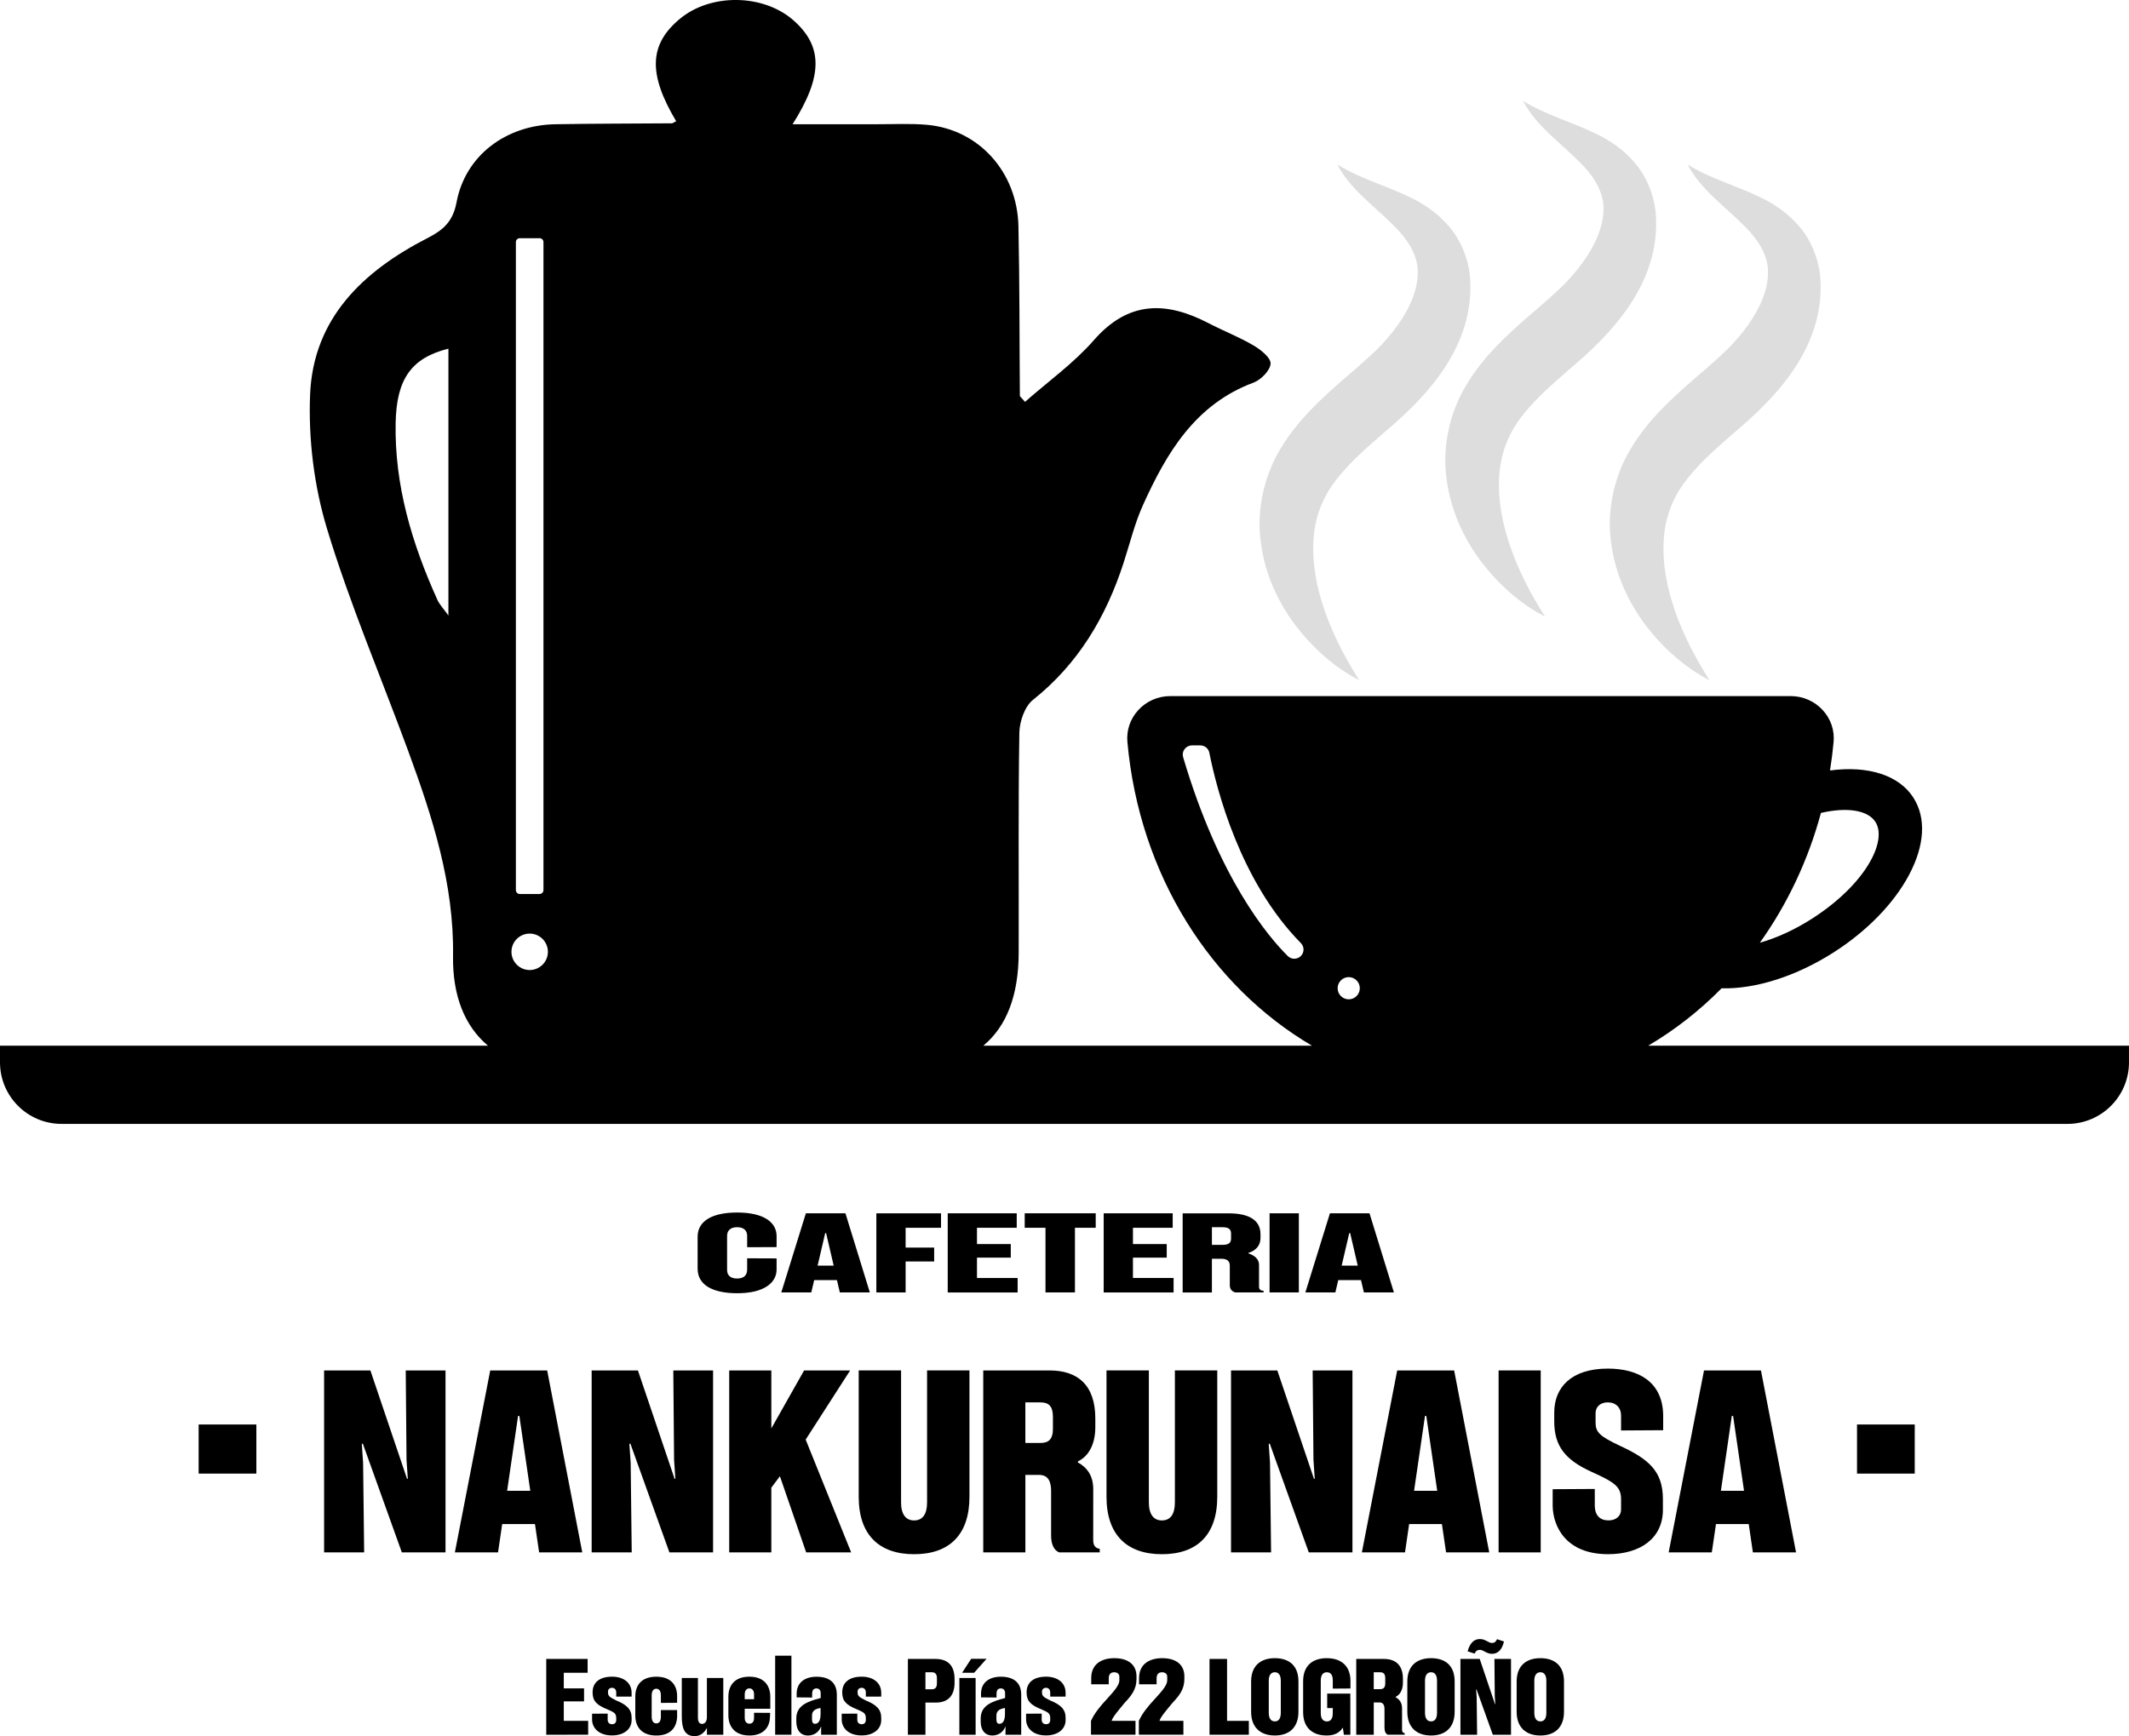 <?xml version="1.0" encoding="utf-8"?>
<!-- Generator: Adobe Illustrator 16.0.0, SVG Export Plug-In . SVG Version: 6.00 Build 0)  -->
<!DOCTYPE svg PUBLIC "-//W3C//DTD SVG 1.1//EN" "http://www.w3.org/Graphics/SVG/1.1/DTD/svg11.dtd">
<svg version="1.1" id="Capa_1" xmlns="http://www.w3.org/2000/svg" xmlns:xlink="http://www.w3.org/1999/xlink" x="0px" y="0px"
	 width="247.615px" height="201.972px" viewBox="76.781 62.624 247.615 201.972"
	 enable-background="new 76.781 62.624 247.615 201.972" xml:space="preserve">
<path fill="#000" d="M291.711,184.272h-23.236c3.061-1.804,5.932-4.029,8.534-6.673c3.999,0.099,8.749-1.428,13.085-4.211
	c3.858-2.479,6.953-5.664,8.712-8.967c1.84-3.457,2.02-6.658,0.506-9.014c-1.67-2.599-5.241-3.744-9.691-3.151
	c0.18-1.117,0.319-2.226,0.418-3.316c0.123-1.364-0.324-2.679-1.26-3.702c-0.948-1.039-2.301-1.633-3.704-1.633h-72.206
	c-1.403,0-2.757,0.595-3.705,1.633c-0.935,1.023-1.38,2.338-1.259,3.702c1.401,15.496,9.739,28.438,21.468,35.334h-23.139h-15.087
	c2.72-2.264,4.1-5.862,4.115-10.815c0.026-8.526-0.063-17.052,0.076-25.577c0.02-1.312,0.62-3.071,1.579-3.834
	c5.278-4.202,8.505-9.657,10.546-15.949c0.732-2.256,1.29-4.593,2.263-6.742c2.756-6.086,6.079-11.704,12.865-14.229
	c0.861-0.322,1.94-1.434,1.967-2.212c0.022-0.695-1.16-1.62-2.004-2.116c-1.67-0.979-3.495-1.687-5.218-2.582
	c-4.932-2.559-9.313-2.619-13.333,1.983c-2.345,2.681-5.322,4.807-8.004,7.172c-0.477-0.553-0.599-0.625-0.6-0.699
	c-0.054-6.579-0.024-13.158-0.167-19.736c-0.138-6.337-4.647-11.279-10.678-11.797c-1.93-0.166-3.882-0.059-5.825-0.063
	c-3.139-0.006-6.277-0.002-9.764-0.002c3.585-5.654,3.501-9.098,0.093-12.092c-3.498-3.073-9.594-3.157-13.186-0.183
	c-3.584,2.968-3.749,6.39-0.447,11.925c-0.315,0.159-0.405,0.245-0.5,0.245c-4.528,0.04-9.057,0.024-13.584,0.109
	c-5.747,0.11-10.452,3.666-11.458,9.076c-0.422,2.252-1.55,3.228-3.382,4.167c-7.5,3.844-13.3,9.346-13.654,18.23
	c-0.205,5.179,0.465,10.625,1.967,15.579c2.653,8.755,6.268,17.215,9.43,25.818c2.837,7.714,5.355,15.492,5.23,23.878
	c-0.07,4.643,1.361,8.183,4.06,10.444h-31.585H76.781v1.936c0,3.955,3.206,7.163,7.164,7.163h25.168h45.978h0.24h24.928h33.138
	h13.08h19.607h38.46h32.687c3.957,0,7.165-3.208,7.165-7.163v-1.936L291.711,184.272L291.711,184.272z M128.934,134.228
	c-0.563-0.788-1.026-1.261-1.282-1.825c-2.959-6.542-4.994-13.327-4.856-20.58c0.099-5.114,1.83-7.557,6.138-8.64
	C128.934,113.568,128.934,123.657,128.934,134.228z M136.78,90.786c0-0.25,0.205-0.452,0.453-0.452h2.302
	c0.25,0,0.454,0.202,0.454,0.452v75.385c0,0.25-0.204,0.455-0.454,0.455h-2.302c-0.248,0-0.453-0.205-0.453-0.455V90.786z
	 M138.385,171.233c1.17,0,2.12,0.948,2.12,2.12c0,1.169-0.948,2.118-2.12,2.118c-1.17,0-2.118-0.949-2.118-2.118
	C136.267,172.182,137.215,171.233,138.385,171.233z M233.645,178.879c-0.71,0-1.291-0.58-1.291-1.292
	c0-0.71,0.579-1.291,1.291-1.291c0.711,0,1.29,0.579,1.29,1.291C234.935,178.299,234.356,178.879,233.645,178.879z M281.462,172.296
	c3.208-4.492,5.644-9.662,7.104-15.101c3.052-0.708,5.458-0.321,6.335,1.044c1.432,2.229-1.17,7.271-7.323,11.226
	C285.564,170.76,283.455,171.732,281.462,172.296z M228.384,173.203c-0.037,0.319-0.212,0.604-0.481,0.779
	c-0.429,0.277-0.982,0.221-1.345-0.137c-2.269-2.244-7.991-8.99-12.176-23.147c-0.091-0.319-0.031-0.655,0.169-0.922
	c0.209-0.278,0.526-0.438,0.872-0.438h0.956c0.512,0,0.956,0.358,1.054,0.852c0.849,4.273,3.584,14.984,10.646,22.145
	C228.308,172.567,228.419,172.883,228.384,173.203z"/>
<path fill="#DDDDDD" d="M238.716,101.281c-0.82,1.019-1.662,1.939-2.703,2.855c-1.047,0.962-2.185,1.94-3.379,2.962
	c-2.337,2.072-4.941,4.431-6.898,7.688c-1.983,3.23-2.85,7.369-2.307,10.996c0.474,3.675,2.021,6.923,4.033,9.609
	c2.059,2.666,4.543,4.896,7.415,6.371c-3.419-5.336-5.646-11.124-5.338-16.283c0.167-2.566,0.959-4.745,2.399-6.699
	c1.433-1.977,3.504-3.831,5.823-5.838c4.472-3.781,10.766-9.86,9.969-18.359c-0.248-2.061-1.113-4.111-2.425-5.624
	c-1.301-1.53-2.861-2.561-4.355-3.306c-3.041-1.479-5.88-2.202-8.629-3.882c1.517,2.913,4.415,4.913,6.442,6.988
	c2.157,2.064,3.125,4.108,2.882,6.167C241.482,96.995,240.323,99.267,238.716,101.281z">
<animate  from="1" to="1" restart="always" dur="0.3s" values="1;.6;1" begin="0s" fill="remove" additive="replace" accumulate="none" repeatCount="indefinite" calcMode="linear" attributeName="fill-opacity">
		</animate>
</path>
<path fill="#DDDDDD" d="M260.319,93.875c-0.82,1.019-1.662,1.939-2.703,2.855c-1.047,0.962-2.185,1.94-3.379,2.962
	c-2.337,2.072-4.941,4.431-6.897,7.688c-1.984,3.23-2.851,7.369-2.307,10.996c0.473,3.676,2.02,6.923,4.032,9.61
	c2.059,2.666,4.543,4.896,7.415,6.371c-3.419-5.336-5.646-11.125-5.338-16.283c0.167-2.566,0.959-4.745,2.399-6.699
	c1.433-1.977,3.504-3.831,5.823-5.838c4.472-3.78,10.766-9.86,9.97-18.359c-0.249-2.061-1.114-4.111-2.426-5.624
	c-1.3-1.53-2.86-2.561-4.355-3.306c-3.041-1.479-5.88-2.202-8.629-3.882c1.517,2.913,4.415,4.913,6.442,6.988
	c2.157,2.064,3.126,4.108,2.882,6.167C263.084,89.589,261.925,91.861,260.319,93.875z">
<animate  from="1" to="1" restart="always" dur="0.3s" values="1;.6;1" begin="0s" fill="remove" additive="replace" accumulate="none" repeatCount="indefinite" calcMode="linear" attributeName="fill-opacity">
		</animate>
</path>
<path fill="#DDDDDD" d="M279.452,101.281c-0.82,1.019-1.662,1.939-2.703,2.855c-1.047,0.962-2.184,1.94-3.379,2.962
	c-2.337,2.072-4.941,4.431-6.898,7.688c-1.983,3.23-2.85,7.369-2.306,10.996c0.473,3.675,2.02,6.923,4.032,9.609
	c2.059,2.666,4.543,4.896,7.415,6.371c-3.419-5.336-5.646-11.124-5.338-16.283c0.167-2.566,0.959-4.745,2.399-6.699
	c1.432-1.977,3.504-3.831,5.824-5.838c4.471-3.781,10.765-9.86,9.969-18.359c-0.249-2.061-1.114-4.111-2.426-5.624
	c-1.3-1.53-2.86-2.561-4.355-3.306c-3.041-1.479-5.881-2.202-8.629-3.882c1.517,2.913,4.415,4.913,6.442,6.988
	c2.157,2.064,3.126,4.108,2.882,6.167C282.218,96.995,281.059,99.267,279.452,101.281z">
<animate  from="1" to="1" restart="always" dur="0.3s" values="1;.6;1" begin="0s" fill="remove" additive="replace" accumulate="none" repeatCount="indefinite" calcMode="linear" attributeName="fill-opacity">
		</animate>
</path>
<g id="nanku">
	<g enable-background="new    ">
		<path fill="#000" d="M157.919,210.215v-3.721c0-1.866,1.766-2.814,4.582-2.814c3.151,0,4.602,1.157,4.602,2.748v1.275
			l-3.425,0.013v-1.313c0-0.646-0.399-1.014-1.177-1.014c-0.735,0-1.156,0.368-1.156,1.014v3.957c0,0.645,0.421,1,1.156,1
			c0.777,0,1.155-0.355,1.177-1v-1.354l3.425,0.014v1.289c0,1.537-1.45,2.762-4.58,2.762
			C159.684,213.07,157.919,212.122,157.919,210.215z"/>
		<path fill="#000" d="M174.458,212.976l-0.336-1.433h-2.647l-0.335,1.433h-3.49l2.858-9.204h4.602l2.838,9.204H174.458z
			 M171.873,209.86h1.871l-0.882-3.787h-0.105L171.873,209.86z"/>
		<path fill="#000" d="M186.228,205.456h-4.118v2.303h3.319v1.617h-3.319v3.602h-3.404v-9.203h7.522V205.456z"/>
		<path fill="#000" d="M187.007,212.976v-9.204h8.026v1.685h-4.623v1.894h3.931v1.578h-3.931v2.367h4.728v1.685h-8.131V212.976z"
			/>
		<path fill="#000" d="M198.378,212.976v-7.521h-2.417v-1.685h8.258v1.685h-2.416v7.521H198.378z"/>
		<path fill="#000" d="M205.146,212.976v-9.204h8.026v1.685h-4.622v1.894h3.929v1.578h-3.929v2.367h4.727v1.685h-8.131V212.976z"
			/>
		<path fill="#000" d="M223.219,212.372c0,0.25,0.188,0.406,0.525,0.421v0.184h-3.277c-0.422-0.105-0.653-0.407-0.653-0.854
			v-2.248c0-0.434-0.188-0.815-0.966-0.815h-1.115v3.919h-3.402v-9.203h5.356c2.207,0,3.697,0.697,3.697,2.433v0.434
			c0,0.895-0.569,1.485-1.408,1.736v0.052c0.733,0.249,1.238,0.671,1.238,1.341v2.604L223.219,212.372L223.219,212.372z
			 M217.734,207.441h1.238c0.611,0,0.988-0.17,0.988-0.709v-0.618c0-0.539-0.36-0.723-0.988-0.723h-1.238V207.441z"/>
		<path fill="#000" d="M224.44,212.976v-9.204h3.405v9.204H224.44z"/>
		<path fill="#000" d="M235.409,212.976l-0.336-1.433h-2.647l-0.335,1.433h-3.488l2.857-9.204h4.603l2.837,9.204H235.409z
			 M232.824,209.86h1.871l-0.883-3.787h-0.105L232.824,209.86z"/>
	</g>
	<g enable-background="new    ">
		<path fill="#000" d="M99.884,228.34h6.714v5.714h-6.714V228.34z"/>
	</g>
	<g enable-background="new    ">
		<path fill="#000" d="M114.475,243.219v-21.167h5.383l4.264,12.608h0.09l-0.151-2.207l-0.09-10.401h4.626v21.167h-5.08
			l-4.535-12.64h-0.121l0.151,2.237l0.122,10.402H114.475L114.475,243.219z"/>
		<path fill="#000" d="M139.484,243.219L139,239.924h-3.811l-0.484,3.295h-5.02l4.113-21.167h6.622l4.083,21.167H139.484z
			 M135.764,236.051h2.691l-1.269-8.71h-0.151L135.764,236.051z"/>
		<path fill="#000" d="M145.594,243.219v-21.167h5.382l4.265,12.608h0.089l-0.15-2.207l-0.09-10.401h4.626v21.167h-5.079
			l-4.536-12.64h-0.12l0.151,2.237l0.121,10.402H145.594L145.594,243.219z"/>
		<path fill="#000" d="M170.543,243.219l-3.054-8.859l-0.998,1.33v7.529h-4.899v-21.167h4.899v6.743l3.811-6.743h5.353
			l-5.17,8.043l5.291,13.124H170.543z"/>
		<path fill="#000" d="M176.653,236.747v-14.696h4.928v15.362c0,1.362,0.544,2.088,1.512,2.088c0.998,0,1.512-0.728,1.512-2.088
			v-15.362h4.929v14.697c0,4.414-2.328,6.682-6.441,6.682C179.011,243.429,176.653,241.162,176.653,236.747z"/>
		<path fill="#000" d="M203.929,241.827c0,0.574,0.273,0.937,0.757,0.968v0.424h-4.718c-0.604-0.241-0.938-0.936-0.938-1.967
			v-5.17c0-0.999-0.271-1.876-1.389-1.876h-1.603v9.013h-4.9v-21.167h7.711c3.176,0,5.323,1.603,5.323,5.595v0.997
			c0,2.055-0.818,3.417-2.027,3.991v0.122c1.06,0.574,1.785,1.541,1.785,3.085L203.929,241.827L203.929,241.827z M196.036,230.487
			h1.785c0.877,0,1.421-0.393,1.421-1.633v-1.422c0-1.239-0.514-1.663-1.421-1.663h-1.785V230.487z"/>
		<path fill="#000" d="M205.473,236.747v-14.696h4.927v15.362c0,1.362,0.545,2.088,1.513,2.088c0.998,0,1.513-0.728,1.513-2.088
			v-15.362h4.929v14.697c0,4.414-2.327,6.682-6.442,6.682C207.83,243.429,205.473,241.162,205.473,236.747z"/>
		<path fill="#000" d="M219.957,243.219v-21.167h5.383l4.262,12.608h0.093l-0.151-2.207l-0.092-10.401h4.627v21.167h-5.079
			l-4.535-12.64h-0.125l0.152,2.237l0.123,10.402H219.957L219.957,243.219z"/>
		<path fill="#000" d="M244.967,243.219l-0.483-3.295h-3.812l-0.48,3.295h-5.017l4.109-21.167h6.623l4.082,21.167H244.967z
			 M241.247,236.051h2.691l-1.271-8.71h-0.151L241.247,236.051z"/>
		<path fill="#000" d="M251.077,243.219v-21.167h4.898v21.167H251.077z"/>
		<path fill="#000" d="M257.366,237.805v-1.937l4.898-0.029v1.993c0.03,1.09,0.605,1.665,1.603,1.665
			c0.877,0,1.453-0.516,1.453-1.271v-1.181c0-1.45-0.696-1.967-3.447-3.203c-3.055-1.392-4.325-2.993-4.325-5.867v-1.028
			c0-2.902,1.967-5.109,6.23-5.109c3.566,0,6.38,1.542,6.44,5.412v1.755l-4.898,0.029v-1.725c0-0.938-0.604-1.542-1.542-1.542
			c-0.877,0-1.422,0.514-1.422,1.271v1.058c0,1.149,0.452,1.604,2.901,2.753c3.237,1.51,4.93,2.902,4.93,6.166v1.24
			c0,3.328-2.632,5.173-6.381,5.173C258.849,243.429,257.397,240.134,257.366,237.805z"/>
		<path fill="#000" d="M280.652,243.219l-0.483-3.295h-3.81l-0.485,3.295h-5.017l4.111-21.167h6.622l4.082,21.167H280.652z
			 M276.932,236.051h2.689l-1.271-8.71h-0.15L276.932,236.051z"/>
	</g>
	<g enable-background="new    ">
		<path fill="#000" d="M292.763,228.34h6.714v5.714h-6.714V228.34z"/>
	</g>
	<g enable-background="new    ">
		<path fill="#000" d="M140.313,264.431v-8.817h4.812v1.612h-2.771v1.813h2.356v1.511h-2.356v2.268h2.835v1.612L140.313,264.431
			L140.313,264.431z"/>
		<path fill="#000" d="M145.643,262.655v-0.668l1.814-0.013v0.717c0,0.304,0.19,0.518,0.503,0.518
			c0.316,0,0.492-0.176,0.492-0.518v-0.15c0-0.591-0.202-0.706-1.021-1.059c-1.26-0.502-1.713-0.969-1.726-1.928v-0.076
			c0-1.045,0.718-1.801,2.268-1.801c1.31,0,2.267,0.689,2.267,1.877v0.44h-1.788v-0.465c0-0.378-0.214-0.556-0.492-0.556
			c-0.276,0-0.465,0.177-0.465,0.427v0.101c0,0.478,0.251,0.58,0.958,0.945c1.235,0.503,1.788,1.045,1.788,2.002v0.277
			c0,1.082-0.931,1.787-2.267,1.787C146.412,264.519,145.643,263.625,145.643,262.655z"/>
		<path fill="#000" d="M150.671,262.201v-2.229c0-1.285,0.705-2.291,2.444-2.291c1.587,0,2.356,0.844,2.418,2.128v0.908
			l-1.889,0.012v-0.892c0-0.478-0.202-0.757-0.528-0.757c-0.353,0-0.541,0.288-0.541,0.769v2.469c0,0.505,0.188,0.794,0.541,0.794
			c0.341,0,0.528-0.275,0.528-0.771v-0.778h1.889v0.793c-0.062,1.31-0.831,2.167-2.418,2.167
			C151.365,264.519,150.671,263.473,150.671,262.201z"/>
		<path fill="#000" d="M160.903,257.831v6.6H159v-0.779h-0.013c-0.315,0.617-0.831,0.944-1.411,0.944
			c-1.17,0-1.499-0.908-1.499-2.269v-4.497h1.877v4.599c0,0.453,0.138,0.741,0.478,0.741c0.365,0,0.566-0.314,0.566-0.793v-4.547
			L160.903,257.831L160.903,257.831z"/>
		<path fill="#000" d="M161.495,262.151v-2.141c0-1.273,0.693-2.331,2.444-2.331c1.737,0,2.431,1.07,2.431,2.331v1.397h-2.973
			v1.07c0,0.429,0.214,0.668,0.554,0.668c0.327,0,0.528-0.237,0.528-0.641v-0.628l1.877,0.012l-0.038,0.692
			c-0.088,1.022-0.781,1.94-2.368,1.94C162.188,264.519,161.495,263.435,161.495,262.151z M164.481,260.298v-0.565
			c0-0.429-0.202-0.692-0.542-0.692c-0.34,0-0.542,0.264-0.542,0.692v0.565H164.481z"/>
		<path fill="#000" d="M168.828,264.431h-1.891v-9.195h1.891V264.431z"/>
		<path fill="#000" d="M169.396,262.907v-0.378c0-1.462,1.235-1.964,2.835-2.367v-0.578c0-0.34-0.189-0.541-0.491-0.541
			c-0.378,0-0.502,0.275-0.502,0.592v0.467l-1.801-0.014v-0.452c0.012-1.299,0.982-1.952,2.305-1.952
			c1.461,0,2.367,0.654,2.367,2.103v4.648h-1.827v-0.981c-0.264,0.693-0.818,1.059-1.537,1.072
			C169.951,264.519,169.396,263.966,169.396,262.907z M172.218,262.051v-0.731c-0.655,0.101-0.995,0.353-0.995,0.881v0.454
			c0,0.341,0.113,0.505,0.353,0.505C171.978,263.159,172.218,262.767,172.218,262.051z"/>
		<path fill="#000" d="M174.676,262.655v-0.668l1.814-0.013v0.717c0,0.304,0.189,0.518,0.502,0.518
			c0.315,0,0.491-0.176,0.491-0.518v-0.15c0-0.591-0.201-0.706-1.02-1.059c-1.259-0.502-1.712-0.969-1.726-1.928v-0.076
			c0-1.045,0.719-1.801,2.268-1.801c1.31,0,2.267,0.689,2.267,1.877v0.44h-1.789v-0.465c0-0.378-0.213-0.556-0.491-0.556
			c-0.276,0-0.466,0.177-0.466,0.427v0.101c0,0.478,0.252,0.58,0.957,0.945c1.234,0.503,1.789,1.045,1.789,2.002v0.277
			c0,1.082-0.932,1.787-2.267,1.787C175.444,264.519,174.676,263.625,174.676,262.655z"/>
		<path fill="#000" d="M187.804,258.361c0,1.635-0.87,2.33-2.166,2.33h-1.223v3.741h-2.04v-8.817h3.199
			c1.335,0,2.229,0.654,2.229,2.343V258.361L187.804,258.361z M185.75,257.856c0-0.518-0.227-0.691-0.592-0.691h-0.744v1.978h0.744
			c0.365,0,0.592-0.176,0.592-0.693V257.856z"/>
		<path fill="#000" d="M188.36,264.431v-6.6h1.891v6.6H188.36z M191.522,255.6l-1.448,1.626h-1.398l1.058-1.626H191.522z"/>
		<path fill="#000" d="M190.843,262.907v-0.378c0-1.462,1.234-1.964,2.834-2.367v-0.578c0-0.34-0.189-0.541-0.491-0.541
			c-0.378,0-0.503,0.275-0.503,0.592v0.467l-1.803-0.016v-0.453c0.013-1.298,0.983-1.952,2.306-1.952
			c1.461,0,2.368,0.655,2.368,2.103v4.648h-1.828v-0.983c-0.264,0.693-0.818,1.062-1.537,1.074
			C191.397,264.519,190.843,263.966,190.843,262.907z M193.665,262.051v-0.731c-0.655,0.101-0.995,0.353-0.995,0.881v0.454
			c0,0.341,0.114,0.505,0.353,0.505C193.424,263.159,193.665,262.767,193.665,262.051z"/>
		<path fill="#000" d="M196.121,262.655v-0.668l1.814-0.013v0.717c0,0.304,0.189,0.518,0.503,0.518
			c0.314,0,0.491-0.176,0.491-0.518v-0.15c0-0.591-0.203-0.706-1.02-1.059c-1.26-0.502-1.712-0.969-1.727-1.928v-0.076
			c0-1.045,0.719-1.801,2.268-1.801c1.31,0,2.267,0.689,2.267,1.877v0.44h-1.789v-0.465c0-0.378-0.214-0.556-0.491-0.556
			c-0.276,0-0.466,0.177-0.466,0.427v0.101c0,0.478,0.252,0.58,0.958,0.945c1.234,0.503,1.788,1.045,1.788,2.002v0.277
			c0,1.082-0.933,1.787-2.266,1.787C196.89,264.519,196.121,263.625,196.121,262.655z"/>
		<path fill="#000" d="M208.846,262.818v1.612h-5.176v-1.612c0.415-0.919,1.082-1.713,1.864-2.558
			c0.792-0.868,1.435-1.584,1.435-2.152v-0.439c0-0.277-0.202-0.504-0.605-0.504c-0.402,0-0.629,0.236-0.629,0.706v0.69h-2.039
			v-0.719c0-1.612,1.182-2.317,2.684-2.317c1.8,0,2.582,0.919,2.582,2.104v0.326c0,1.209-0.604,1.939-1.386,2.772
			c-0.64,0.792-1.359,1.585-1.511,2.09L208.846,262.818L208.846,262.818z"/>
		<path fill="#000" d="M214.417,262.818v1.612h-5.181v-1.612c0.418-0.919,1.083-1.713,1.865-2.558
			c0.794-0.868,1.434-1.584,1.434-2.152v-0.439c0-0.277-0.201-0.504-0.604-0.504c-0.403,0-0.631,0.236-0.631,0.706v0.69h-2.039
			v-0.719c0-1.612,1.182-2.317,2.687-2.317c1.801,0,2.582,0.919,2.582,2.104v0.326c0,1.209-0.604,1.939-1.385,2.772
			c-0.644,0.792-1.36,1.585-1.511,2.09L214.417,262.818L214.417,262.818z"/>
		<path fill="#000" d="M222.029,264.431h-4.573v-8.817h2.039v7.204h2.534V264.431z"/>
		<path fill="#000" d="M222.294,261.76v-3.526c0-1.789,1.07-2.709,2.759-2.709c1.699,0,2.746,0.906,2.746,2.709v3.526
			c0,1.802-1.047,2.76-2.746,2.76C223.351,264.519,222.294,263.562,222.294,261.76z M225.745,261.885v-3.741
			c0-0.629-0.24-0.982-0.692-0.982c-0.454,0-0.706,0.354-0.706,0.982v3.741c0,0.645,0.251,0.995,0.706,0.995
			C225.505,262.883,225.745,262.529,225.745,261.885z"/>
		<path fill="#000" d="M233.847,259.052l-2.054,0.015v-0.933c0-0.642-0.228-0.969-0.692-0.969c-0.453,0-0.707,0.326-0.707,0.969
			v3.779c0,0.656,0.267,0.972,0.72,0.972c0.391,0,0.655-0.288,0.669-0.831c0-0.126,0.013-0.403,0.013-0.721h-0.655v-1.686h2.693
			l-0.012,0.44h0.012v0.59v3.754h-0.755l-0.113-0.806h-0.024c-0.391,0.618-1.009,0.895-1.865,0.895
			c-1.649,0-2.735-0.908-2.735-2.722v-3.577c0-1.789,1.059-2.695,2.745-2.695c1.89,0,2.76,1.107,2.76,2.634L233.847,259.052
			L233.847,259.052z"/>
		<path fill="#000" d="M239.845,263.851c0,0.238,0.113,0.391,0.316,0.402v0.176h-1.967c-0.252-0.102-0.389-0.391-0.389-0.819
			v-2.152c0-0.417-0.116-0.782-0.579-0.782h-0.669v3.754h-2.037v-8.816h3.209c1.325,0,2.221,0.666,2.221,2.33v0.416
			c0,0.854-0.342,1.425-0.844,1.661v0.052c0.44,0.238,0.742,0.642,0.742,1.283v2.496H239.845L239.845,263.851z M236.556,259.129
			h0.743c0.366,0,0.594-0.164,0.594-0.682v-0.59c0-0.519-0.217-0.691-0.594-0.691h-0.743V259.129z"/>
		<path fill="#000" d="M240.462,261.76v-3.526c0-1.789,1.072-2.709,2.761-2.709c1.697,0,2.743,0.906,2.743,2.709v3.526
			c0,1.802-1.046,2.76-2.743,2.76C241.521,264.519,240.462,263.562,240.462,261.76z M243.915,261.885v-3.741
			c0-0.629-0.24-0.982-0.692-0.982c-0.453,0-0.706,0.354-0.706,0.982v3.741c0,0.645,0.252,0.995,0.706,0.995
			C243.675,262.883,243.915,262.529,243.915,261.885z"/>
		<path fill="#000" d="M246.638,264.431v-8.817h2.242l1.776,5.253h0.038l-0.063-0.92l-0.038-4.333h1.928v8.817h-2.117
			l-1.891-5.264h-0.049l0.064,0.932l0.051,4.332H246.638L246.638,264.431z M251.701,253.585c-0.188,0.78-0.567,1.434-1.41,1.434
			c-0.629,0-0.97-0.466-1.398-0.466c-0.266,0-0.466,0.125-0.604,0.439l-0.818-0.264c0.214-0.745,0.593-1.426,1.437-1.426
			c0.655,0,0.98,0.454,1.396,0.454c0.276,0,0.44-0.113,0.592-0.44L251.701,253.585z"/>
		<path fill="#000" d="M253.177,261.76v-3.526c0-1.789,1.072-2.709,2.76-2.709c1.701,0,2.746,0.906,2.746,2.709v3.526
			c0,1.802-1.045,2.76-2.746,2.76S253.177,263.562,253.177,261.76z M256.63,261.885v-3.741c0-0.629-0.24-0.982-0.693-0.982
			c-0.454,0-0.706,0.354-0.706,0.982v3.741c0,0.645,0.251,0.995,0.706,0.995C256.391,262.88,256.63,262.529,256.63,261.885z"/>
	</g>
</g>
</svg>
